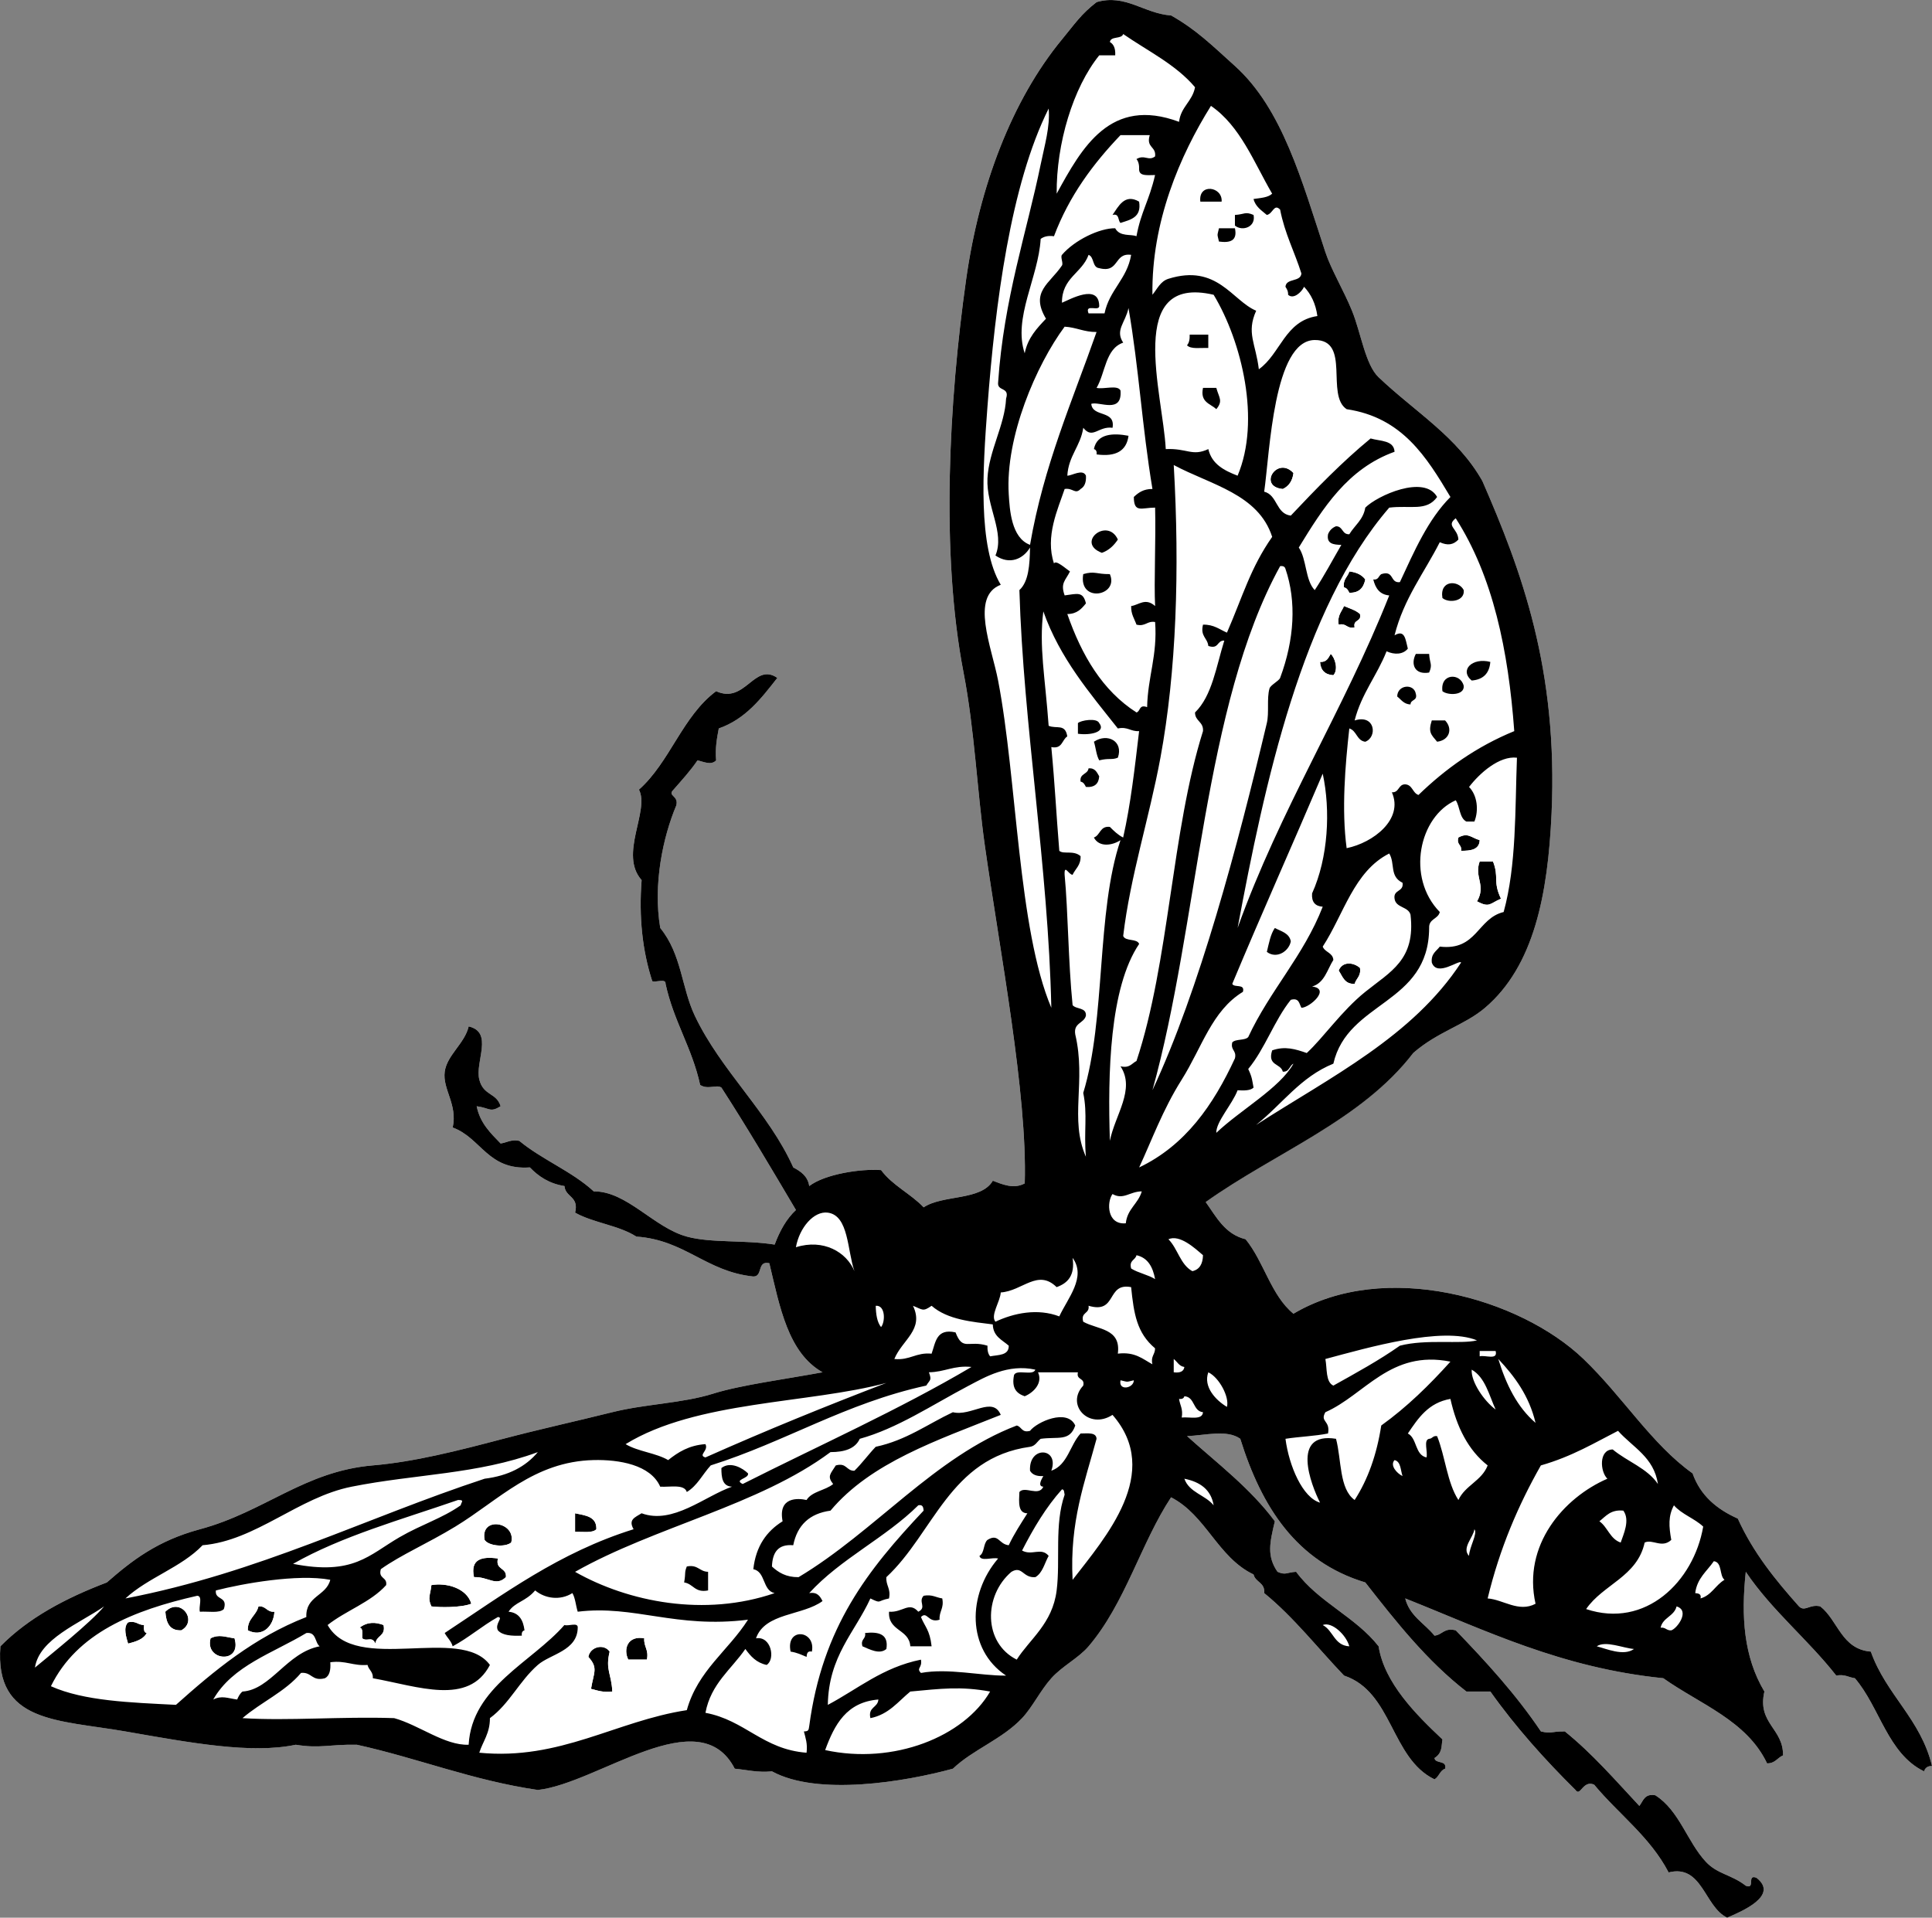 <?xml version="1.0" encoding="UTF-8" standalone="no"?>
<!DOCTYPE svg PUBLIC "-//W3C//DTD SVG 1.1//EN" "http://www.w3.org/Graphics/SVG/1.1/DTD/svg11.dtd">
<svg enable-background="new 0 0 457.512 454.137" height="454.14" viewBox="0 0 457.512 454.137" width="457.51" xml:space="preserve" xmlns="http://www.w3.org/2000/svg">
<rect x="0" y="0" width="457.512" height="454.137" fill="#808080" stroke="none"/>
<g fill-rule="evenodd">
	<path d="m334.65,249.37c5.814-5.084 12.158-6.574 17.012-10.711 11.619-9.908 14.881-26.867 15.752-45.994 1.553-34.208-7.107-57.476-16.383-78.757-5.939-10.518-15.912-16.34-24.572-24.572-3.164-3.009-4.178-10.542-6.301-15.751-1.949-4.788-4.955-9.78-6.299-13.861-5.613-17.051-10.178-33.958-21.422-44.104-5.629-5.077-9.135-8.571-15.123-11.971-6.383-.426-10.801-5.167-17.641-3.15-3.691,2.856-5.16,5.145-8.19,8.821-11.86,14.386-19.571,34.793-22.683,56.705-4.096,28.852-6.075,65.099-.63,93.249 2.621,13.548 3.206,27.991 5.04,40.954 3.53,24.937 10.098,58.835 9.451,80.017-2.651,1.439-5.372.186-7.561-.631-2.782,4.779-11.854,3.268-16.382,6.301-3.066-3.234-7.409-5.191-10.081-8.82-4.78-.363-13.326.949-17.011,3.781-.363-2.367-1.994-3.467-3.78-4.412-5.817-13.02-17.135-22.898-23.312-35.912-3.182-6.703-3.097-14.545-8.19-20.792-1.742-10.328.634-21.491 3.78-28.983 .698-2.438-2.228-2.241-.63-3.78 1.954-2.247 3.973-4.428 5.67-6.931 1.434.306 3.219,1.25 4.411,0-.249-2.979.202-5.258.63-7.561 6.373-2.238 10.08-7.143 13.861-11.971-5.454-3.786-7.586,6.31-14.491,3.15-7.957,5.904-10.934,16.789-18.271,23.312 2.595,5.004-4.806,15.339.63,21.422-.675,8.733.177,16.731 2.52,23.942 .916.346 3.257-.736 3.15.631 1.898,8.812 6.277,15.145 8.191,23.941 1.859,1.195 3.901-.187 5.041.631 6.1,9.439 11.86,19.223 17.642,28.982-2.283,2.127-3.841,4.98-5.041,8.191-7.238-1.145-15.061-.326-20.792-1.891-7.844-2.143-14.221-10.779-22.052-10.711-5.136-4.734-12.239-7.504-17.642-11.972-2.046-.364-2.931.429-4.411.63-2.37-2.46-4.858-4.803-5.67-8.82 3.176.424 3.137,1.572 5.67,0-.972-3.27-4.056-2.422-5.041-6.301-1.072-4.227 3.444-11.221-2.52-12.602-.921,4.014-5.137,6.797-5.67,10.711-.57,4.18 3.084,7.723 1.89,13.231 6.759,2.481 8.314,10.167 18.271,9.45 2.059,2.143 4.564,3.836 8.191,4.412 .224,2.715 3.49,2.391 2.52,6.299 4.295,2.426 10.425,3.018 14.491,5.672 11.588.803 16.499,8.283 27.723,9.451 2.322.012.795-3.826 3.78-3.15 2.477,10.334 4.417,21.205 12.601,25.832-8.502,1.592-19.334,3-25.832,5.039-7.417,2.33-16.013,2.436-23.942,4.412-8.716,2.172-17.33,4.055-25.832,6.299-10.575,2.793-21.041,5.465-30.873,6.301-16.26,1.383-25.589,10.986-40.954,15.123-10.131,2.727-16.124,7.432-22.052,12.6-9.741,3.701-18.532,8.352-25.202,15.121-1.401,18.189 13.622,17.369 29.612,20.162 15.524,2.713 29.797,5.371 40.324,3.15 5.931.945 7.736-.121 14.491,0 14.62,3.232 27.28,8.424 42.844,10.711 14.328-1.582 38.215-21.398 46.624-5.041 2.881.27 5.343.961 8.821.631 10.83,5.93 31.558,2.463 42.844-.631 4.723-4.521 11.658-6.947 16.382-11.971 2.484-2.643 4.289-6.502 6.931-9.451 2.603-2.904 6.414-4.736 8.821-7.561 8.675-10.174 12.408-24.484 19.531-35.283 8.32,4.283 11.008,14.195 19.533,18.273 .428,1.881 2.752,1.865 2.52,4.41 7.053,5.758 12.635,12.986 18.902,19.531 11.508,3.822 11.076,19.584 21.422,24.572 1.078-.602 1.268-2.092 2.52-2.521 .467-2.145-2.322-1.037-2.52-2.52 1.912-1.225 1.602-2.799 1.889-4.41-6.225-5.854-13.775-13.379-15.121-22.053-5.438-6.953-14.289-10.492-19.531-17.641-2.305.137-2.416.865-4.41,0-2.574-3.75-1.836-6.865-.631-11.971-5.824-7.826-13.604-13.699-20.791-20.162 4.277-.166 9.453-1.621 12.602.629 5.045,16.166 13.309,29.115 29.611,34.023 7.281,9.312 14.598,18.586 23.943,25.832h5.67c6.021,8.471 12.877,16.107 20.162,23.312 1.154,1.719 1.721-2.43 4.41-1.26 5.809,7.002 13.258,12.365 17.641,20.791 7.992-2.01 8.453,8.127 13.861,10.711 3.365-1.445 12.398-5.221 6.932-9.449-2.396-.928-.125,2.816-2.52,1.889-3.418-2.674-6.709-2.721-9.451-5.67-4.451-4.783-6.277-12.141-11.971-15.752-2.574-.473-2.859,1.344-3.781,2.521-5.68-6.082-11.131-12.393-17.641-17.643-3.125-.068-3.098.619-5.672,0-5.91-8.791-12.951-16.451-20.162-23.941-2.789-.689-3.133,1.066-5.039,1.26-2.336-2.916-5.877-4.627-6.932-8.82 19.088,7.584 36.902,16.441 61.115,18.9 8.73,6.182 19.779,10.045 24.572,20.162 1.918.029 2.449-1.33 3.781-1.889 .104-6.416-6.16-7.545-4.41-15.123-4.906-8.209-5.537-17.797-4.41-28.352 6.17,9.16 14.684,15.977 21.422,24.572 2.043-.365 2.93.43 4.41.629 5.922,6.889 7.754,17.869 16.381,22.053 .258-.791.812-1.287 1.891-1.26-2.682-11.18-10.867-16.855-14.492-27.092-6.979-.582-7.736-7.387-11.971-10.711-2.467-.625-3.658,1.391-5.041,0-5.541-6.223-10.828-12.695-14.49-20.793-4.941-2.199-8.852-5.43-10.711-10.711-9.719-6.924-16.486-18.127-25.832-27.092-15.059-14.445-47.102-23.545-68.678-10.711-5.324-4.338-6.988-12.334-11.34-17.643-4.895-1.195-6.912-5.268-9.451-8.82 16.43-11.72 36.93-19.36 49.14-35.29z" fill="#fff"></path>
	<path d="m282.99,20.659c-.621,3.371-3.367,4.614-3.781,8.19-16.254-6.054-23.001,6.072-28.982,17.012-.104-11.866 3.884-25.098 10.08-32.763h3.781c.094-1.564-.326-2.614-1.26-3.15 .205-1.475 2.748-.612 3.15-1.89 5.83,4.035 12.5,7.235 17.01,12.601z" fill="#fff"></path>
	<path d="m286.77,25.069c6.975,4.787 10.16,13.361 14.492,20.792-.955.937-2.766,1.015-4.41,1.26 .463,1.847 1.91,2.709 3.15,3.78 1.463-.276 1.686-2.782 3.15-1.26 1.082,5.638 3.43,10.01 5.039,15.122-.201,2.108-3.598,1.023-3.779,3.15 .332.507.656,1.023.629,1.89 1.238,1.163 3.148-.553 3.781-1.89 1.625,1.733 2.752,3.967 3.15,6.931-7.697,1.125-8.707,8.936-13.861,12.601-.732-6.125-3.004-8.598-.631-13.861-5.691-2.376-9.236-11.184-20.791-7.561-1.916.604-2.631,2.41-3.781,3.78-.25-17.261 6.5-32.977 13.86-44.734zm-2.52,22.682h5.041c.3-3.583-5.58-4.474-5.04,0zm8.19,3.151v2.52c1.76,1.446 5.012.347 4.41-2.52-2-.866-2.11-.137-4.41,0zm-3.78,6.3c2.682.372 4.412-.208 3.781-3.15h-3.781c-.44,1.939-.44,1.211 0,3.15z" fill="#fff"></path>
	<path d="m248.33,25.7c.375,4.26-.958,8.682-1.89,13.231-3.266,15.937-8.746,31.829-10.082,51.665-.242,2.132 2.79.992 1.891,3.78-.298,6.295-4.091,12.385-4.41,18.902-.328,6.667 4.175,12.825 1.89,18.271 3.379,2.302 6.573.815 8.191-1.89-.079,4.123-.321,8.081-2.521,10.081 .938,32.004 6.829,65.395 7.561,98.918-7.914-18.67-8.096-54.089-12.602-77.497-1.536-7.982-6.638-19.895.63-22.682-5.421-8.962-4.288-27.104-3.149-42.214 1.84-24.335 5.45-52.495 14.49-70.566z" fill="#fff"></path>
	<path d="m272.28,32c-.93,3.028 1.57,2.63 1.26,5.041-1.576,1.197-2.475-.523-4.41.63 .488.561.678,1.423.629,2.521 .07,1.609 2.111,1.25 3.781,1.26-1.441,6.23-3.318,8.593-4.41,14.491-1.312-.562-3.902.198-5.041-1.89-3.668-.053-9.626,2.806-12.601,6.3-.423.496.366,1.973 0,2.52-2.891,4.318-7.602,6.199-3.78,12.602-2.143,2.268-4.312,4.51-5.041,8.19-2.816-8.378 3.249-17.947 3.781-27.092 .731-.529 1.688-.831 3.149-.63 3.618-9.612 9.292-17.169 15.751-23.942l6.93-.001zm-8.83,18.902c1.693-.434 1.219,1.303 1.891,1.89 2.377-.773 5.02-1.281 4.41-5.041-3.46-2.02-4.93,1.217-6.3,3.151z" fill="#fff"></path>
	<path d="m289.29,47.751h-5.041c-.54-4.474 5.34-3.583 5.04,0z"></path>
	<path d="m269.75,47.751c.609,3.76-2.033,4.268-4.41,5.041-.672-.587-.197-2.324-1.891-1.89 1.37-1.934 2.84-5.171 6.3-3.151z"></path>
	<path d="m296.85,50.902c.602,2.867-2.65,3.966-4.41,2.52v-2.52c2.3-.137 2.41-.866 4.41,0z"></path>
	<path d="m288.66,54.052h3.781c.631,2.942-1.1,3.521-3.781,3.15-.44-1.939-.44-1.211 0-3.15z"></path>
	<path d="m257.78,60.353c1.39.5.818,2.961 2.519,3.15 4.83,1.258 3.42-3.721 7.562-3.15-.961,5.761-5.156,8.286-6.301,13.861h-3.781c-1.01-2.479 2.72-.22 2.519-1.89-.182-5.234-6.959-1.396-8.82-.63-.05-5.937 4.76-7.003 6.3-11.341z" fill="#fff"></path>
	<path d="m287.4,69.803c6.703,11.127 11.188,29.822 5.67,42.844-3.178-1.232-6.102-2.719-6.93-6.3-3.848,1.791-4.979-.23-10.082,0-.67-13.151-9.7-41.459 11.34-36.547zm-6.3,11.971c.916.974 3.225.555 5.041.63v-3.15h-4.412c.04,1.098-.15,1.96-.63,2.52zm6.93,15.122c1.639-1.98.658-2.659 0-5.041h-3.15c-.73,3.456 1.75,3.707 3.15,5.041z" fill="#fff"></path>
	<path d="m267.24,72.954c2.486,14.353 3.188,27.963 5.67,42.844-2.117-.017-3.334.868-4.41,1.89 .027,3.874 1.791,2.537 5.041,2.521 .199,7.684-.289,17.59 0,23.312-2.32-2.063-3.859-.237-5.67,0-.064,1.953.77,3.01 1.26,4.41 2.186.505 2.422-.938 4.41-.63 .586,7.938-1.744,12.957-1.891,20.162-1.982-.722-1.531.99-2.52,1.26-8.062-5.169-12.962-13.5-16.382-23.312 2.304-.006 3.375-1.245 4.411-2.52-.696-2.883-2.006-2.289-5.041-1.891-1.059-2.933.195-3.506 1.26-5.67-.918-.601-3.373-2.86-3.78-1.89-2.159-6.367.934-12.921 2.521-17.642 1.982-.315 2.463,1.374 3.78,0 .934-.536 1.354-1.585 1.261-3.15-.745-1.697-3.285.003-4.411,0 .287-4.753 3.126-6.954 3.78-11.341 2.209,2.833 3.586-.458 6.93,0 .732-4.303-4.736-2.403-5.04-5.67 1.918-.659 7.356,2.471 6.93-3.15-.67-1.43-3.961-.24-5.67-.63 2.098-3.572 2.073-9.269 6.301-10.711-1.97-3.002.51-4.676 1.26-8.195zm-8.2,33.396c.49.139.731.527.63,1.26 4.616.626 7.104-.877 7.561-4.411-3.54-.68-7.47-.57-8.19,3.15zm1.89,24.57c1.701-.607 2.854-1.767 3.781-3.15-2.46-5.41-10.08.77-3.78,3.15zm-4.41,5.04c-1.181,6.968 8.579,5.199 6.301,0-3.18.04-3.6-.8-6.3,0z" fill="#fff"></path>
	<path d="m259.67,78.624c-5.726,16.327-12.516,31.589-15.751,50.405-4.458-1.637-4.818-8.389-5.041-11.971-.844-13.587 6.533-30.662 13.231-39.693 2.79.151 4.59,1.288 7.56,1.257z" fill="#fff"></path>
	<path d="m281.72,79.254h4.412v3.15c-1.816-.075-4.125.344-5.041-.63 .49-.56.68-1.422.63-2.52z"></path>
	<path d="m284.88,91.855h3.15c.658,2.381 1.639,3.06 0,5.041-1.4-1.334-3.88-1.585-3.15-5.041z"></path>
	<path d="m267.24,103.2c-.457,3.534-2.945,5.037-7.561,4.411 .102-.733-.14-1.121-.63-1.26 .71-3.72 4.64-3.83 8.19-3.15z"></path>
	<path d="m277.95,110.13c8.75,4.69 20.039,6.842 23.312,17.012-5.154,7.35-6.986,14.133-10.711,22.682-1.766-.755-3.09-1.952-5.672-1.89-.688,2.79 1.066,3.133 1.262,5.041 2.551.871 1.99-1.368 3.779-1.26-1.9,6.081-2.877,13.085-6.93,17.012-.002,2.103 2.049,2.151 1.889,4.411-7.484,23.807-7.961,54.625-15.75,78.127-1.121.559-1.602,1.759-3.781,1.26 3.582,5.469-1.314,11.514-2.52,17.642-.512-15.845-.1-36.222 6.93-46.624-.531-1.357-3.248-.532-3.779-1.891 1.689-14.212 6.18-27.938 8.82-42.213 3.77-20.43 4.58-44.45 3.15-69.31z" fill="#fff"></path>
	<path d="m306.3,112.02c-.23,1.869-1.092,3.108-2.52,3.78-6.03-.56-1.34-7.94 2.52-3.78z"></path>
	<path d="m344.73,122.73c8.822,13.773 12.457,31.227 13.861,50.405-8.936,3.666-16.281,8.92-22.682,15.121-1.426-.464-1.379-2.401-3.15-2.52-1.684-.002-1.369,1.991-3.15,1.89 2.822,6.391-4.41,11.94-10.711,13.231-1.23-9.08-.348-19.589.631-28.353 1.777.531 1.736,2.885 3.779,3.15 2.938-1.115 2.35-6.589-2.52-5.041 1.619-6.361 5.309-10.65 7.561-16.381 1.859.854 3.9.789 5.041-.63-.562-2.084-.648-4.64-3.15-3.15 2.195-8.726 7.035-14.807 10.711-22.052 1.875.835 3.195.646 4.41-.63-.11-2.67-3.02-3.2-.63-5.05zm-3.15,18.9c1.631,1.316 5.371.705 5.041-1.89-1.22-2.4-5.76-2.45-5.04,1.89zm-3.15,17.64c.865-1.993.137-2.106 0-4.411h-3.148c-1.26,2.38-.32,5.01 3.15,4.41zm10.08,1.89c2.721-.22 4.189-1.69 4.41-4.411-4.29-1.11-7.37,1.97-4.41,4.41zm-6.93,2.52c1.215,1.029 5.256,1.066 5.041-1.26-.74-3.13-5.61-3-5.04,1.26zm-10.71,1.26c.945.735 1.541,1.819 3.15,1.89 .01-1.252 1.719-.801 1.262-2.52-.43-2.53-4.38-2.16-4.41.63zm9.45,10.71c2.912-.346 3.779-3.074 1.891-5.041h-3.15c-.9,2.8-.17,3.34 1.26,5.04z" fill="#fff"></path>
	<path d="m264.72,127.77c-.928,1.384-2.08,2.543-3.781,3.15-6.31-2.38 1.31-8.56 3.78-3.15z"></path>
	<path d="m303.15,134.07c.73-.103 1.119.139 1.26.63 2.635,7.705 2.129,16.734-1.26,25.833-.271.723-2.283,1.681-2.521,2.52-.682,2.408-.035,5.685-.629,8.191-6.945,29.23-15.963,63.147-27.094,86.947 10.92-39.2 12.05-91.13 30.24-124.12z" fill="#fff"></path>
	<path d="m262.82,135.96c2.277,5.199-7.482,6.968-6.301,0 2.7-.8 3.12.04 6.3,0z"></path>
	<path d="m319.53,135.33c1.709.181 2.969.811 3.779,1.89-.393,1.918-1.398,3.221-3.779,3.15-.279-.561-.553-1.127-1.26-1.26-.3-1.98.9-2.46 1.26-3.78z"></path>
	<path d="m346.62,139.74c.33,2.595-3.41,3.207-5.041,1.89-.72-4.34 3.82-4.29 5.04-1.89z"></path>
	<path d="m318.27,143.52c1.324.565 2.801.979 3.779,1.89 .469,1.939-1.729,1.211-1.26,3.15-1.928.457-1.854-1.087-3.781-.63-.37-2.26.73-3.05 1.26-4.41z"></path>
	<path d="m247.07,144.78c3.958,11.163 10.965,19.276 17.642,27.722 2.373-.484 3.01.769 5.039.63-1.02,8.641-1.99,17.333-3.779,25.202-1.256-.635-2.207-1.574-3.15-2.521-2.369-.27-2.23,1.971-3.781,2.521 1.269,2.392 4.375,1.882 6.3.63-5.765,17.127-3.447,42.338-8.821,59.855 1.059,5.129.107,8.992.631,15.121-3.95-8.943.113-17.815-2.521-28.982-.466-2.776 2.038-2.581 2.521-4.41 .155-2.047-2.306-1.477-3.15-2.521-1.046-10.33-1.051-22.022-1.891-30.873-.107-2.657.968.011 1.891,0 .657-1.441 1.967-2.232 1.89-4.411-1.67-1.47-4.043-.359-5.04-1.26-.757-9.219-1.009-15.265-1.891-24.572 2.635.534 2.494-1.706 3.78-2.521-.464-3.115-2.582-1.711-4.41-2.52-.84-11.64-2.31-18.75-1.26-27.1zm8.19,26.46v2.52c2.849.418 6.733-.367 5.04-2.52-.54-1.3-4.38-.66-5.04,0zm3.78,4.41c.456,1.434.562,3.218 1.259,4.41 2.379-.589 2.957-.035 4.412-.63 1.37-3.85-2.42-5.93-5.67-3.78zm-3.15,9.45c.707.133.98.7 1.261,1.26 2.054.164 3.032-.748 3.149-2.52-.547-.922-.943-1.997-2.519-1.89-.19,1.49-2.18,1.17-1.89,3.15z" fill="#fff"></path>
	<path d="m315.12,154.86c1.057.912 1.846,3.75.629,5.041-1.98-.121-3.029-1.17-3.15-3.15 1.58.11 1.97-.97 2.52-1.89z"></path>
	<path d="m335.28,154.86h3.148c.137,2.305.865,2.417 0,4.411-3.47.6-4.41-2.03-3.15-4.41z"></path>
	<path d="m352.92,156.75c-.221,2.721-1.689,4.191-4.41,4.411-2.96-2.44.12-5.52 4.41-4.41z"></path>
	<path d="m346.62,162.42c.215,2.326-3.826,2.289-5.041,1.26-.57-4.26 4.3-4.39 5.04-1.26z"></path>
	<path d="m335.28,164.31c.457,1.719-1.252,1.268-1.262,2.52-1.609-.071-2.205-1.155-3.15-1.89 .03-2.79 3.98-3.16 4.41-.63z"></path>
	<path d="m260.3,171.24c1.693,2.153-2.191,2.938-5.04,2.52v-2.52c.66-.66 4.5-1.3 5.04,0z"></path>
	<path d="m339.06,170.61h3.15c1.889,1.966 1.021,4.695-1.891,5.041-1.43-1.7-2.16-2.24-1.26-5.04z"></path>
	<path d="m264.72,179.43c-1.455.595-2.033.041-4.412.63-.698-1.192-.803-2.976-1.259-4.41 3.24-2.15 7.03-.07 5.67,3.78z"></path>
	<path d="m257.78,181.95c1.576-.107 1.972.968 2.519,1.89-.117,1.772-1.095,2.684-3.149,2.52-.28-.561-.554-1.127-1.261-1.26-.29-1.98 1.7-1.66 1.89-3.15z"></path>
	<path d="m313.23,183.21c1.881,8.704 1.314,19.885-2.52,28.353-.164,2.054.748,3.033 2.52,3.151-4.531,11.642-12.512,19.831-17.643,30.872-.805.874-2.975.386-3.779,1.261-.457,1.927 1.086,1.854.631,3.779-5.115,11.059-11.734,20.609-22.684,25.832 2.963-6.338 5.537-13.584 10.082-20.791 4.811-7.631 7.129-16.309 14.49-20.792 .562-2.034-2.055-.886-2.52-1.89 6.99-16.73 14.34-33.11 21.42-49.77zm-13.23,42.22c2.422,1.805 5.301-.287 5.67-2.521-.365-1.944-2.279-2.343-3.781-3.15-1.03,1.49-1.4,3.64-1.89,5.67z" fill="#fff"></path>
	<path d="m350.4,198.96c-.072,2.238-2.086,2.536-4.41,2.521 .256-1.518-1.152-1.37-.631-3.15 2.28-1.26 3.05.07 5.04.63z"></path>
	<path d="m350.4,204h3.15c1.5,3.779-.102,4.653 1.889,8.821-2.682,1.15-2.668,2.215-5.67.63 2.22-3.83-.74-5.69.63-9.45z"></path>
	<path d="m301.89,219.76c1.502.808 3.416,1.206 3.781,3.15-.369,2.233-3.248,4.325-5.67,2.521 .49-2.03.86-4.18 1.89-5.67z"></path>
	<path d="m322.05,229.21c.303,1.982-.896,2.463-1.26,3.781-2.426.113-2.852-1.77-3.781-3.15 .89-2.22 3.46-1.99 5.04-.63z"></path>
	<path d="m270.38,282.13c-.838,2.941-3.432,4.131-3.781,7.561-4.439.412-4.568-4.969-3.15-6.932 2.59,1.47 4.08-.61 6.93-.63z" fill="#fff"></path>
	<path d="m202.34,301.03c-1.877-4.543-7.362-7.719-13.861-5.67 .831-4.646 4.258-8.635 7.561-8.191 4.98.67 4.59,8.99 6.3,13.86z" fill="#fff"></path>
	<path d="m276.69,293.47c2.684-1.195 6.271,2.113 8.189,3.781-.051,2.049-.805,3.395-2.52,3.779-2.86-1.55-3.46-5.36-5.67-7.56z" fill="#fff"></path>
	<path d="m269.12,297.25c2.74.619 3.877,2.844 4.41,5.67-1.668-1.062-4.004-1.457-5.67-2.52-.54-2 1-1.94 1.26-3.15z" fill="#fff"></path>
	<path d="m254,297.88c3.328,4.557-1.174,9.555-3.15,13.861-5.106-1.963-10.757-.807-15.122,1.262-1.252-1.5 1.124-4.73 1.26-6.932 5.142-.342 8.753-5.66 13.232-1.26 2.63-.94 4.39-2.75 3.78-6.93z" fill="#fff"></path>
	<path d="m267.87,304.81c.645,6.324 1.348,10.859 5.67,14.49 .014,1.484-1.086,1.855-.631,3.781-2.314-1.256-4.127-3.014-8.189-2.52 .814-6.068-4.843-5.66-8.192-7.561-.674-2.355 1.564-1.797 1.261-3.781 6.85,2.03 4.11-5.55 10.08-4.41z" fill="#fff"></path>
	<path d="m207.38,309.22c2.326-.215 2.289,3.826 1.26,5.041-.94-1.16-1.21-2.99-1.26-5.04z" fill="#fff"></path>
	<path d="m216.2,309.22c2.362.939 2.312,1.447 4.41,0 3.812,3.346 9.706,3.797 14.491,4.41 .077,2.863 2.22,3.662 3.78,5.041 .049,2.357-2.471,2.148-4.41,2.52-.489-.561-.678-1.422-.63-2.52-4.553-1.4-5.822,1.363-7.562-3.15-4.597-1.027-4.725,2.416-5.67,5.041-3.72-.359-5.102,1.619-8.821,1.26 1.84-4.52 7.13-6.94 4.41-12.6z" fill="#fff"></path>
	<path d="m349.77,317.42c-3.83.951-12.102-.367-18.271,1.26-4.928,3.475-10.359,6.441-15.752,9.451-1.859-.871-1.451-4.01-1.889-6.301 10.12-2.71 27.68-7.79 35.91-4.41z" fill="#fff"></path>
	<path d="m350.4,319.94h3.779c.598,2.277-2.482.879-3.779,1.26v-1.26z" fill="#fff"></path>
	<path d="m277.95,321.83c.842.629 1.236,1.703 2.52,1.891-.152,1.107-1.084,1.436-2.52,1.26v-3.15z" fill="#fff"></path>
	<path d="m354.81,321.83c3.863,4.117 7.285,8.676 8.82,15.121-4.3-3.68-6.96-9.01-8.82-15.12z" fill="#fff"></path>
	<path d="m245.18,324.35c-.541,1.559-4.386-.186-5.041,1.26-.653,3.174.644,4.396 2.521,5.041 2.219-.928 4.306-3.195 3.15-5.67h9.451c-.469,1.939 1.729,1.211 1.26,3.15-4.237,4.531 1.339,10.553 6.93,6.93 11.926,13.676-1.699,29.027-9.45,39.064-.729-13.75 2.898-23.143 5.67-33.395-.07-1.609-2.109-1.25-3.78-1.26-2.523,2.729-3.047,7.455-6.931,8.822 2-5.508-5.387-6.035-5.04,0 .535.934 1.585,1.354 3.15,1.26-.184.387-1.567,2.426 0,2.52-1.093,2.426-4.393-.277-5.671,1.26-.102,2.412-.376,4.996 1.891,5.041-1.542,2.449-3.135,4.848-4.411,7.561-2.394-.252-2.391-2.898-5.04-1.26-1.013.877-.672,3.109-1.891,3.779 .271,1.41 3.105.256 4.41.631-7.292,8.486-7.456,21.51 1.891,27.723-6.015.064-13.646-1.824-20.162-.631-1.183-1.201.374-1.141 0-3.15-9.085,1.836-14.915,6.928-22.052,10.711 .189-11.57 6.389-17.133 10.081-25.201 2.732,1.309 1.451.584 4.41,0 .484-2.375-.769-3.012-.63-5.041 11.214-10.418 15.014-28.25 34.023-30.873 1.283-.188 1.679-1.262 2.521-1.891 4.141-.57 6.861.705 8.19-3.148-1.885-4.145-9.152-.816-10.711,1.26-2.011.541-1.949-.992-3.15-1.26-19.403,7.396-33.6,25.111-51.665,35.912-2.968.027-4.765-1.115-6.301-2.52 .123-3.238 1.359-5.363 5.041-5.041 .943-4.729 3.832-7.51 8.821-8.191 9.573-11.428 25.329-16.676 40.323-22.682-1.918-4.551-6.999.445-11.341-.629-5.999,2.82-11.006,6.635-18.271,8.189-1.744,1.826-3.234,3.906-5.04,5.672-1.956.064-1.799-1.984-4.411-1.262-1.249,2.016-2.116,2.533-.63,4.41-1.837,1.525-5.012,1.709-6.301,3.781-1.988-.449-6.793-.801-5.67,5.041-3.752,2.338-6.328,5.854-6.931,11.34 2.962.609 2.114,5.027 5.041,5.672-16.545,5.689-34.615,2.123-47.254-5.041 18.906-10.707 43.514-15.711 60.485-28.354 3.36,0 5.885-.836 6.931-3.15 8.878-2.457 16.985-7.934 25.832-12.6 3.9-2.05 9.3-5.19 15.76-3.77zm-83.16,50.4c2.194.326 2.514,2.527 5.67,1.891v-4.41c-2.065-.035-2.409-1.791-5.041-1.26-.63,1.54-.21,1.34-.63,3.78zm55.44,6.93c-2.195-2.486-3.69.246-6.931,0-.268,4.676 4.761,4.061 5.04,8.189h5.041c-.431-3.898-1.587-4.6-2.521-6.93 1.514-1.523 1.668,1.529 4.41.631-.139-2.029 1.114-2.668.631-5.041-1.479-.201-2.365-.996-4.411-.631-1.35,1.43.82,2.77-1.26,3.78zm-13.23,8.19c1.503.607 4.036,2.08 5.671.631 .561-3.502-1.753-4.127-5.041-3.781 .26,1.52-1.15,1.37-.63,3.15z" fill="#fff"></path>
	<path d="m348.51,324.35c3.205,1.836 4.088,5.994 5.67,9.451-2.73-2-5.87-6.58-5.67-9.45z" fill="#fff"></path>
	<path d="m286.14,324.98c2.572,1.219 5.041,5.861 4.41,8.189-2.61-1.55-5.67-4.74-4.41-8.19z" fill="#fff"></path>
	<path d="m265.34,326.87c1.939.441 1.211.441 3.15,0 0,1.91-3.69,2.6-3.15,0z" fill="#fff"></path>
	<path d="m280.46,330.65c2.555.176 1.947,3.514 4.41,3.781-.141,1.959-3.135,1.062-5.039,1.26 .365-2.045-.43-2.932-.631-4.41 .74.1 1.13-.14 1.26-.63z" fill="#fff"></path>
	<path d="m343.47,331.28c1.492,6.697 4.23,12.15 8.82,15.75-1.391,3.65-5.35,4.732-6.93,8.191-2.658-4.062-3.113-10.328-5.041-15.121-1.018-.178-1.084.596-1.891.629-1.408.273-.256,3.105-.629,4.412-2.76-.602-2.191-4.531-4.41-5.672 2.45-3.64 4.88-7.3 10.08-8.19z" fill="#fff"></path>
	<path d="m392.62,351.44c-2.533-3.766-7.279-5.32-10.711-8.189-3.359.049-2.979,5.301-1.26,6.93-10.389,4.51-20.125,15.732-17.012,29.613-4.01,2.129-7.668-1.006-11.342-1.26 2.848-11.855 7.275-22.127 12.602-31.504 7.436-2.117 12.932-5.473 18.271-8.189 3.45,3.9 8.49,6.21 9.45,12.6z" fill="#fff"></path>
	<path d="m127.36,343.88c-2.867,3.434-6.989,5.611-12.601,6.301-28.438,9.367-53.356,22.252-85.058,28.354 5.341-4.951 13.239-7.344 18.271-12.602 12.615-1.07 22.641-11.342 35.283-13.861 15.084-3.01 29.764-2.9 44.104-8.19z" fill="#fff"></path>
	<path d="m330.24,345.77c1.525.363 1.4,2.379 1.891,3.781-1.34-.63-3.05-2.54-1.89-3.78z" fill="#fff"></path>
	<path d="m280.46,350.18c3.666.744 6.303,2.52 6.932,6.301-1.95-2.45-5.79-3.02-6.93-6.3z" fill="#fff"></path>
	<path d="m251.48,352.7c.612.016.489.771.63,1.26-2.458,7.119-.984,15.473-1.89,22.682-.991,7.891-6.407,11.547-9.451,16.381-7.948-3.982-7.868-15.152-1.261-20.791 2.589-1.535 2.681,1.5 5.671,1.26 1.729-1 2.167-3.293 3.15-5.041-1.773-2.125-3.93.045-6.301-1.26 2.7-5.28 5.68-10.28 9.45-14.49z" fill="#fff"></path>
	<path d="m108.46,355.22c1.611-.027.769.469.63,1.26-4.332,3.064-9.266,4.531-14.491,7.561-7.24,4.197-10.912,9.111-25.203,6.301 11.507-6.56 25.654-10.47 39.064-15.12z" fill="#fff"></path>
	<path d="m191,415.07c-10.347-.785-14.554-7.707-23.942-9.451 1.292-6.898 6.107-10.273 9.451-15.121 1.23,1.709 2.607,3.273 5.041,3.781 2.136-1.35 1.076-6.904-2.521-6.301 2.104-6.088 11.041-5.342 15.751-8.822-.576-1.104-1.171-2.189-3.15-1.889 7.413-8.131 18.03-13.055 25.833-20.793 1.072-.232 1.188.492 1.26,1.26-13.218,14.033-23.967,27.541-27.092,51.035-.136,1.023-.21,1.227-1.26,1.26 .38,1.5.9,2.87.63,5.03zm-3.78-23.94c1.473.207 2.603.756 3.78,1.26 .071-.77.188-1.492 1.26-1.26 .99-5.14-6.26-5.84-5.04,0z" fill="#fff"></path>
	<path d="m396.4,356.48c1.848,2.141 4.883,3.098 6.93,5.041-2.25,13.053-13.689,24.227-27.723,19.531 4.008-5.861 12.1-7.643 13.861-15.752 1.879-.904 4.07,1.449 6.301-.629-.57-3.19-.75-5.65.63-8.19z" fill="#fff"></path>
	<path d="m384.42,357.74c1.646,2.264.023,5.611-.629,7.561-2.52-.84-3.068-3.65-5.041-5.039 1.54-1.2 2.65-2.82 5.67-2.52z" fill="#fff"></path>
	<path d="m136.18,358.37c2.421.518 5.149.73 5.041,3.781-.916.973-3.225.555-5.041.629v-4.41z"></path>
	<path d="m121.06,365.3c-1.539,1.225-5.438.773-6.301-.629-1.12-5.73 7.56-4.27 6.3.63z"></path>
	<path d="m117.91,369.08c-.663,2.764 2.131,2.068 1.89,4.41-2.363,2.312-4.1-.119-7.561,0-.89-4.25 1.78-4.95 5.67-4.41z"></path>
	<path d="m405.85,369.71c2.043.266 1.254,3.365 2.521,4.41-2.121,1.24-3.055,3.668-5.67,4.41 .23-1.072-.492-1.189-1.262-1.26 .44-3.55 2.79-5.18 4.41-7.56z" fill="#fff"></path>
	<path d="m162.64,370.97c2.632-.531 2.976,1.225 5.041,1.26v4.41c-3.157.637-3.476-1.564-5.67-1.891 .43-2.44.01-2.24.63-3.78z"></path>
	<path d="m111.61,379.79c-2.487.971-7.617.887-9.451.631-.963-2.006-.221-2.773 0-5.041 3.53-.63 8.39.71 9.45,4.41z"></path>
	<path d="m218.72,377.9c2.046-.365 2.932.43 4.411.631 .483,2.373-.77,3.012-.631,5.041-2.742.898-2.896-2.154-4.41-.631 .934,2.33 2.09,3.031 2.521,6.93h-5.041c-.279-4.129-5.308-3.514-5.04-8.189 3.24.246 4.735-2.486 6.931,0 2.08-1.01-.09-2.35 1.26-3.78z"></path>
	<path d="m42.935,386.09c-2.851.119-3.592-1.869-3.78-4.41 3.577-3.59 7.832,2.16 3.78,4.41z"></path>
	<path d="m61.206,380.42c1.845-.164 1.936,1.424 3.78,1.26-.189,3.434-2.833,6.156-6.301,4.41-.084-2.81 1.998-3.46 2.521-5.67z"></path>
	<path d="m397.03,380.42c3.275.988.117,5.256-1.26,5.67-1.131.08-1.328-.771-2.52-.631 .5-2.43 3.2-2.68 3.78-5.04z" fill="#fff"></path>
	<path d="m30.333,384.2c1.925-.455 2.295.645 3.78.631-.054.895-.104,1.783.63,1.889-.786,1.523-2.583,2.039-4.41,2.521-.401-1.44-1.249-3.8 0-5.04z"></path>
	<path d="m90.819,384.83c.602,2.701-1.768,2.432-1.89,4.41-.944-1.916-1.896-.348-3.15-1.26-.053-1 .303-2.404-.63-2.521 1.93-1.46 3.792-1.31 5.67-.63z"></path>
	<path d="m313.23,384.83c2.168-.889 5.592,2.373 6.301,5.039-3.59-.19-3.79-3.77-6.3-5.04z" fill="#fff"></path>
	<path d="m75.697,389.87c-7.768,1.477-11.555,10.285-18.271,10.711-.588.463-.955,1.146-1.26,1.891-2.257-.301-3.641-1.023-5.67,0 4.558-8.043 14.197-11.006 22.052-15.752 2.406-.3 1.971,2.23 3.149,3.15z" fill="#fff"></path>
	<path d="m192.26,391.13c-1.072-.232-1.189.49-1.26,1.26-1.177-.504-2.308-1.053-3.78-1.26-1.22-5.84 6.03-5.14 5.04,0z"></path>
	<path d="m204.86,386.72c3.288-.346 5.602.279 5.041,3.781-1.635,1.449-4.168-.023-5.671-.631-.52-1.78.89-1.63.63-3.15z"></path>
	<path d="m49.865,387.98c2.029-1.025 3.413-.303 5.67,0 1.841,6.19-7.14,5.41-5.67,0z"></path>
	<path d="m152.56,387.98c-.139,2.027 1.114,2.666.63,5.039h-4.411c-1.26-2.58-.07-5.75 3.78-5.04z"></path>
	<path d="m378.12,389.87c2.082-1.426 6.254.445 8.82.631-2.44,1.79-6.61-.08-8.82-.63z" fill="#fff"></path>
	<path d="m144.37,391.13c-1.054,4.35.431,5.188.63,9.449-2.166.277-3.531-.248-5.041-.629 .626-3.904 1.766-4.936-.63-7.561 .4-2.42 3.68-3.23 5.04-1.26z"></path>
	<path d="m234.47,400.58c-6.201,10.686-22.816,17.396-39.063,13.861 2.198-5.992 5.019-11.361 12.601-11.971-.122,1.979-2.492,1.709-1.89,4.41 4.374-.875 6.56-3.941 9.45-6.301 7.26-.68 11.94-1.28 18.9,0z" fill="#fff"></path>
	<path d="m328.98,120.21c5.012-.616 8.82.98 11.34-2.521-2.994-5.391-14.193-.325-17.012,2.521-.477,2.883-2.521,4.199-3.779,6.3-1.781.101-1.469-1.893-3.15-1.89-.908.353-1.537.983-1.891,1.89-.402,2.292 1.305,2.476 3.15,2.521-2.088,3.583-4.039,7.302-6.301,10.711-2.283-2.337-1.889-7.352-3.779-10.081 5.738-9.381 11.562-18.679 22.682-22.682-.164-2.776-3.406-2.475-5.67-3.15-6.801,5.593-12.889,11.894-18.902,18.271-3.557-.435-3.113-4.868-6.301-5.67 1.346-9.396 2.219-35.857 11.971-35.914 8.623-.05 2.506,13.067 7.561,16.382 13.17,1.952 18.918,11.324 24.572,20.792-5.346,5.366-8.568,12.855-11.971,20.162-2.402.302-1.285-2.917-4.41-1.89-.643.409-.652,1.449-1.891,1.26 .504,2.016 1.467,3.574 3.781,3.78-10.859,27.365-25.838,50.609-35.914,78.757 6.36-34.06 15.26-75.67 35.91-99.55zm-25.2-4.41c1.428-.672 2.289-1.911 2.52-3.78-3.86-4.16-8.55,3.22-2.52,3.78zm14.49,23.31c.707.133.98.7 1.26,1.26 2.381.071 3.387-1.232 3.779-3.15-.811-1.08-2.07-1.709-3.779-1.89-.36,1.32-1.56,1.8-1.26,3.78zm-1.26,8.82c1.928-.457 1.854,1.087 3.781.63-.469-1.939 1.729-1.211 1.26-3.15-.979-.911-2.455-1.325-3.779-1.89-.53,1.36-1.63,2.15-1.26,4.41zm-4.41,8.82c.121,1.98 1.17,3.03 3.15,3.15 1.217-1.291.428-4.129-.629-5.041-.55.92-.94,2-2.52,1.89z" fill="#fff"></path>
	<path d="m315.75,251.89c3.387-14.885 22.588-13.956 22.682-32.133-.111-2.212 2.129-2.072 2.521-3.78-8.016-8.192-4.9-22.632 3.779-26.462 1.012,1.509.852,4.188 2.521,5.041h1.891c1.086-2.66.686-6.225-1.262-8.191 2.49-3.259 7.17-7.428 11.342-6.931-.467,12.328-.096,25.456-3.15,36.543-6.264,1.508-6.312,9.229-15.121,8.19-.799,1.093-2.131,1.651-1.891,3.78 1.23,3.52 6.572-.791 6.932,0-11.463,17.521-30.883,27.086-48.516,38.434 6.1-4.83 10.5-11.35 18.28-14.49zm29.61-53.55c-.521,1.781.887,1.632.631,3.15 2.324.015 4.338-.282 4.41-2.521-1.99-.57-2.76-1.9-5.04-.63zm4.41,15.12c3.002,1.585 2.988.521 5.67-.63-1.99-4.168-.389-5.042-1.889-8.821h-3.15c-1.37,3.75 1.59,5.61-.63,9.45z" fill="#fff"></path>
	<path d="m288.03,268.27c-.086-2.619 3.766-6.728 5.041-10.082 1.553.084 3.035.096 3.781-.629-.324-1.633-.275-2.343-1.262-4.41 3.994-4.827 6.156-11.487 10.082-16.383 2.02-.549 1.971.971 2.52,1.891 1.973-.036 7.021-4.525 2.521-5.04 2.941-.839 3.574-3.985 5.039-6.301-.143-1.748-1.998-1.782-2.52-3.15 4.979-7.622 7.369-17.832 15.752-22.052 1.441,2.373.01,5.401 3.15,6.931 .34,2.231-2.232,1.549-1.891,3.78 .311,2.207 3.242,1.799 3.779,3.78 1.246,10.7-4.752,13.472-10.711,18.271-5.619,4.526-9.914,10.851-13.861,14.491-2.631-.921-5.146-1.709-8.189-.63-1.193,3.713 2.02,3.02 2.52,5.04 1.578.109 1.529-1.41 2.52-1.89-3.24,5.8-12.57,10.95-18.27,16.38zm28.98-38.43c.93,1.381 1.355,3.264 3.781,3.15 .363-1.318 1.562-1.799 1.26-3.781-1.58-1.36-4.15-1.59-5.04.63z" fill="#fff"></path>
	<path d="m304.41,340.73c3.266-.512 6.934-.625 10.08-1.26 .578-3.135-1.984-2.68-.629-5.039 9.334-4.109 15.4-14.84 29.611-11.973-4.975,5.527-10.27,10.734-16.381,15.123-1.066,6.914-3.166,12.797-6.301,17.641-3.686-2.615-3.082-9.52-4.41-14.492-10.775-1.723-5.947,10.861-3.781,15.123-4.1-1.16-7.34-8.62-8.19-15.12z" fill="#fff"></path>
	<path d="m77.587,384.83c4.337-3.434 10.184-5.359 13.861-9.451 .304-1.984-1.934-1.428-1.26-3.781 4.831-3.426 11.036-6.059 17.642-10.08 10.328-6.285 18.577-15.422 32.763-15.752 5.983-.139 13.466,1.092 15.751,6.301 2.378.143 5.701-.66 6.3,1.26 2.505-1.484 3.75-4.23 5.67-6.301 17.722-5.59 31.896-14.729 51.034-18.9 .926-1.486 1.33-1.174.631-3.15 3.74-.041 5.878-1.684 10.08-1.26-17.165,10.137-36.043,18.561-54.185,27.721-2.216-1.078 1.581-1.268 1.26-2.52-1.22-1.209-4.148-2.953-6.3-1.26-.015,2.324.282,4.338 2.52,4.41-6.492,2.266-14.005,9.025-21.422,6.301-1.562.994-3.206,1.459-1.89,3.781-17.615,5.486-30.812,15.393-44.734,24.57 .566,1.113 1.521,1.84 1.89,3.15 3.825-2.055 6.944-4.816 10.711-6.93 1.406.092-.818,1.588 0,3.15 1.083,1.227 3.262,1.357 5.67,1.26-.103-.732.139-1.121.63-1.26-.303-2.428-1.285-4.176-3.78-4.41 1.552-2.355 4.022-2.354 6.301-5.041 2.307,1.92 5.905,2.473 8.821.631 .698,1.191.804,2.977 1.26,4.41 13.511-1.645 23.133,4.041 40.324,1.891-4.645,7.324-11.893,12.049-14.491,21.422-16.799,2.568-29.992,11.949-49.145,10.08 .858-2.713 2.534-4.607 2.521-8.191 4.625-3.395 6.966-8.773 11.341-12.6 2.958-2.588 9.384-3.32 9.451-8.822 .106-1.365-2.234-.285-3.15-.629-7.74,8.852-21.902,14.639-22.682,28.352-5.674.209-11.715-4.662-17.642-6.301-12.424-.422-25.137.689-35.913,0 4.401-3.789 10.132-6.25 13.861-10.711 2.575-.264 2.546,2.074 5.67,1.26 1.101-.578 1.391-1.969 1.26-3.779 3.643-.494 5.386.914 8.82.631 .271,1.199 1.357,1.582 1.26,3.148 10.792,1.961 22.662,6.549 27.723-3.148-6.89-9.48-31.809,2.3-38.413-9.45zm58.593-22.05c1.815-.074 4.125.344 5.041-.629 .109-3.051-2.619-3.264-5.041-3.781v4.41zm-21.42,1.89c.862,1.402 4.762,1.854 6.301.629 1.26-4.9-7.42-6.36-6.3-.63zm-2.52,8.82c3.461-.119 5.198,2.312 7.561,0 .241-2.342-2.553-1.646-1.89-4.41-3.89-.54-6.56.16-5.67,4.41zm-10.08,1.89c-.221,2.268-.963,3.035 0,5.041 1.833.256 6.964.34 9.451-.631-1.06-3.7-5.92-5.04-9.45-4.41zm-17.012,10.08c.934.117.578,1.521.63,2.521 1.255.912 2.206-.656 3.15,1.26 .122-1.979 2.492-1.709 1.89-4.41-1.877-.68-3.739-.83-5.67.63zm63.632,7.56h4.411c.484-2.373-.769-3.012-.63-5.039-3.85-.71-5.04,2.46-3.78,5.04zm-9.45-.63c2.396,2.625 1.256,3.656.63,7.561 1.509.381 2.875.906 5.041.629-.199-4.262-1.684-5.1-.63-9.449-1.36-1.97-4.64-1.16-5.04,1.26z" fill="#fff"></path>
	<path d="m209.9,327.5c-14.417,5.531-28.178,11.119-42.844,17.643-1.849-.537.819-1.586 0-3.15-3.924.275-6.479,1.922-8.821,3.779-2.915-1.705-7.207-2.033-10.081-3.779 16.77-10.31 43.3-9.54 61.74-14.49z" fill="#fff"></path>
	<path d="m349.14,362.15c.871.914-1.201,4.227-1.262,6.299-1.82-1.86 1.05-4.38 1.26-6.3z" fill="#fff"></path>
	<path d="m12.062,399.32c6.147-12.545 19.413-17.971 34.653-21.422 1.391.08.268,2.674.63,3.781 1.972-.129 4.625.424 5.67-.631 1.026-3.127-2.192-2.008-1.89-4.41 6.167-1.592 19.361-3.984 27.093-2.52-.951,3.879-5.869,3.791-5.671,8.82-12.386,4.836-21.771,12.67-30.873,20.791-10.787-.55-21.782-.9-29.612-4.41zm43.474-11.34c-2.257-.303-3.641-1.025-5.67,0-1.471,5.41 7.51,6.19 5.67,0zm-16.382-6.3c.188,2.541.93,4.529 3.78,4.41 4.053-2.25-.202-8-3.78-4.41zm19.532,4.41c3.467,1.746 6.112-.977 6.301-4.41-1.845.164-1.936-1.424-3.78-1.26-.524,2.21-2.606,2.86-2.521,5.67zm-28.353,3.15c1.828-.482 3.624-.998 4.41-2.521-.734-.105-.684-.994-.63-1.889-1.485.014-1.855-1.086-3.78-.631-1.249,1.24-.401,3.6 0,5.04z" fill="#fff"></path>
	<path d="m24.663,380.42c-3.368,3.986-12.371,11.146-16.381,14.49 1.011-6.8 10.527-10.44 16.381-14.49z" fill="#fff"></path>
	<path d="m285.51,284.65c2.539,3.553 4.557,7.625 9.451,8.82 4.352,5.309 6.016,13.305 11.34,17.643 21.576-12.834 53.619-3.734 68.678,10.711 9.346,8.965 16.113,20.168 25.832,27.092 1.859,5.281 5.77,8.512 10.711,10.711 3.662,8.098 8.949,14.57 14.49,20.793 1.383,1.391 2.574-.625 5.041,0 4.234,3.324 4.992,10.129 11.971,10.711 3.625,10.236 11.811,15.912 14.492,27.092-1.078-.027-1.633.469-1.891,1.26-8.627-4.184-10.459-15.164-16.381-22.053-1.48-.199-2.367-.994-4.41-.629-6.738-8.596-15.252-15.412-21.422-24.572-1.127,10.555-.496,20.143 4.41,28.352-1.75,7.578 4.514,8.707 4.41,15.123-1.332.559-1.863,1.918-3.781,1.889-4.793-10.117-15.842-13.98-24.572-20.162-24.213-2.459-42.027-11.316-61.115-18.9 1.055,4.193 4.596,5.904 6.932,8.82 1.906-.193 2.25-1.949 5.039-1.26 7.211,7.49 14.252,15.15 20.162,23.941 2.574.619 2.547-.068 5.672,0 6.51,5.25 11.961,11.561 17.641,17.643 .922-1.178 1.207-2.994 3.781-2.521 5.693,3.611 7.52,10.969 11.971,15.752 2.742,2.949 6.033,2.996 9.451,5.67 2.395.928.123-2.816 2.52-1.889 5.467,4.229-3.566,8.004-6.932,9.449-5.408-2.584-5.869-12.721-13.861-10.711-4.383-8.426-11.832-13.789-17.641-20.791-2.689-1.17-3.256,2.979-4.41,1.26-7.285-7.205-14.141-14.842-20.162-23.312h-5.67c-9.346-7.246-16.662-16.52-23.943-25.832-16.303-4.908-24.566-17.857-29.611-34.023-3.148-2.25-8.324-.795-12.602-.629 7.188,6.463 14.967,12.336 20.791,20.162-1.205,5.105-1.943,8.221.631,11.971 1.994.865 2.105.137 4.41,0 5.242,7.148 14.094,10.688 19.531,17.641 1.346,8.674 8.896,16.199 15.121,22.053-.287,1.611.023,3.186-1.889,4.41 .197,1.482 2.986.375 2.52,2.52-1.252.43-1.441,1.92-2.52,2.521-10.346-4.988-9.914-20.75-21.422-24.572-6.268-6.545-11.85-13.773-18.902-19.531 .232-2.545-2.092-2.529-2.52-4.41-8.525-4.078-11.213-13.99-19.533-18.273-7.123,10.799-10.855,25.109-19.531,35.283-2.407,2.824-6.219,4.656-8.821,7.561-2.642,2.949-4.446,6.809-6.931,9.451-4.724,5.023-11.659,7.449-16.382,11.971-11.286,3.094-32.014,6.561-42.844.631-3.478.33-5.939-.361-8.821-.631-8.409-16.357-32.296,3.459-46.624,5.041-15.563-2.287-28.224-7.479-42.844-10.711-6.755-.121-8.561.945-14.491,0-10.527,2.221-24.799-.438-40.324-3.15-15.991-2.793-31.014-1.973-29.612-20.162 6.67-6.77 15.461-11.42 25.202-15.121 5.928-5.168 11.92-9.873 22.052-12.6 15.364-4.137 24.693-13.74 40.954-15.123 9.832-.836 20.298-3.508 30.873-6.301 8.502-2.244 17.116-4.127 25.832-6.299 7.929-1.977 16.525-2.082 23.942-4.412 6.498-2.039 17.33-3.447 25.832-5.039-8.184-4.627-10.125-15.498-12.601-25.832-2.985-.676-1.458,3.162-3.78,3.15-11.224-1.168-16.135-8.648-27.723-9.451-4.066-2.654-10.196-3.246-14.491-5.672 .97-3.908-2.296-3.584-2.52-6.299-3.626-.576-6.132-2.27-8.191-4.412-9.957.717-11.513-6.969-18.271-9.45 1.194-5.509-2.46-9.052-1.89-13.231 .534-3.914 4.749-6.697 5.67-10.711 5.964,1.381 1.448,8.375 2.52,12.602 .985,3.879 4.068,3.031 5.041,6.301-2.533,1.572-2.495.424-5.67,0 .812,4.018 3.3,6.36 5.67,8.82 1.479-.201 2.365-.994 4.411-.63 5.403,4.468 12.505,7.237 17.642,11.972 7.831-.068 14.208,8.568 22.052,10.711 5.731,1.564 13.554.746 20.792,1.891 1.2-3.211 2.758-6.064 5.041-8.191-5.781-9.76-11.542-19.543-17.642-28.982-1.139-.817-3.182.564-5.041-.631-1.914-8.797-6.293-15.129-8.191-23.941 .106-1.367-2.234-.285-3.15-.631-2.343-7.211-3.195-15.209-2.52-23.942-5.436-6.083 1.965-16.417-.63-21.422 7.337-6.523 10.314-17.408 18.271-23.312 6.905,3.16 9.037-6.936 14.491-3.15-3.782,4.828-7.488,9.733-13.861,11.971-.428,2.303-.879,4.582-.63,7.561-1.192,1.25-2.977.306-4.411,0-1.698,2.502-3.717,4.684-5.67,6.931-1.597,1.539 1.328,1.343.63,3.78-3.146,7.492-5.522,18.655-3.78,28.983 5.094,6.247 5.009,14.089 8.19,20.792 6.177,13.014 17.495,22.893 23.312,35.912 1.786.945 3.417,2.045 3.78,4.412 3.685-2.832 12.231-4.145 17.011-3.781 2.672,3.629 7.015,5.586 10.081,8.82 4.527-3.033 13.6-1.521 16.382-6.301 2.188.816 4.909,2.07 7.561.631 .646-21.182-5.921-55.08-9.451-80.017-1.834-12.962-2.419-27.406-5.04-40.954-5.445-28.15-3.466-64.397.63-93.249 3.111-21.912 10.822-42.319 22.683-56.705 3.03-3.676 4.499-5.965 8.19-8.821 6.84-2.016 11.258,2.724 17.641,3.15 5.988,3.4 9.494,6.894 15.123,11.971 11.244,10.146 15.809,27.053 21.422,44.104 1.344,4.081 4.35,9.073 6.299,13.861 2.123,5.209 3.137,12.743 6.301,15.751 8.66,8.232 18.633,14.054 24.572,24.572 9.275,21.281 17.936,44.549 16.383,78.757-.871,19.127-4.133,36.085-15.752,45.994-4.854,4.137-11.197,5.627-17.012,10.711-12.21,15.94-32.71,23.58-49.14,35.29zm-19.53-276.59c-.402,1.278-2.945.415-3.15,1.89 .934.536 1.354,1.585 1.26,3.15h-3.781c-6.196,7.666-10.183,20.897-10.08,32.763 5.98-10.94 12.728-23.066 28.982-17.012 .414-3.576 3.16-4.82 3.781-8.19-4.51-5.366-11.18-8.566-17.01-12.601zm6.92,61.745c1.15-1.37 1.865-3.176 3.781-3.78 11.555-3.624 15.1,5.185 20.791,7.561-2.373,5.264-.102,7.736.631,13.861 5.154-3.666 6.164-11.477 13.861-12.601-.398-2.964-1.525-5.197-3.15-6.931-.633,1.337-2.543,3.053-3.781,1.89 .027-.867-.297-1.383-.629-1.89 .182-2.127 3.578-1.042 3.779-3.15-1.609-5.112-3.957-9.484-5.039-15.122-1.465-1.522-1.688.984-3.15,1.26-1.24-1.071-2.688-1.933-3.15-3.78 1.645-.246 3.455-.324 4.41-1.26-4.332-7.431-7.518-16.005-14.492-20.792-7.35,11.757-14.1,27.473-13.86,44.734zm-39.06,26.463c-1.139,15.109-2.271,33.252 3.149,42.214-7.268,2.787-2.166,14.7-.63,22.682 4.506,23.407 4.688,58.827 12.602,77.497-.731-33.524-6.622-66.915-7.561-98.918 2.199-2 2.441-5.958 2.521-10.081-1.618,2.705-4.812,4.192-8.191,1.89 2.285-5.447-2.218-11.604-1.89-18.271 .319-6.517 4.112-12.607 4.41-18.902 .899-2.789-2.133-1.648-1.891-3.78 1.336-19.835 6.816-35.728 10.082-51.665 .932-4.549 2.265-8.971 1.89-13.231-9.04,18.069-12.65,46.229-14.49,70.564zm31.5-64.266c-6.459,6.773-12.133,14.33-15.751,23.942-1.462-.201-2.418.102-3.149.63-.532,9.145-6.598,18.714-3.781,27.092 .729-3.681 2.898-5.922 5.041-8.19-3.821-6.402.89-8.283 3.78-12.602 .366-.547-.423-2.024 0-2.52 2.975-3.494 8.933-6.354 12.601-6.3 1.139,2.088 3.729,1.327 5.041,1.89 1.092-5.898 2.969-8.261 4.41-14.491-1.67-.009-3.711.35-3.781-1.26 .049-1.098-.141-1.96-.629-2.521 1.936-1.153 2.834.567 4.41-.63 .311-2.411-2.189-2.012-1.26-5.041l-6.93.001zm-13.86,39.693c1.86-.766 8.638-4.604 8.82.63 .201,1.67-3.529-.589-2.519,1.89h3.781c1.145-5.575 5.34-8.101 6.301-13.861-4.143-.571-2.732,4.409-7.562,3.15-1.701-.189-1.129-2.65-2.519-3.15-1.54,4.339-6.35,5.405-6.3,11.341zm24.58,34.657c5.104-.23 6.234,1.791 10.082,0 .828,3.582 3.752,5.068 6.93,6.3 5.518-13.021 1.033-31.716-5.67-42.844-21.04-4.915-12.01,23.393-11.34,36.544zm-10.08-25.205c-4.229,1.442-4.203,7.139-6.301,10.711 1.709.39 5-.8 5.67.63 .426,5.621-5.012,2.491-6.93,3.15 .304,3.267 5.772,1.367 5.04,5.67-3.344-.458-4.721,2.833-6.93,0-.654,4.387-3.493,6.588-3.78,11.341 1.126.003 3.666-1.697 4.411,0 .094,1.565-.327,2.615-1.261,3.15-1.317,1.374-1.798-.315-3.78,0-1.587,4.721-4.68,11.274-2.521,17.642 .407-.97 2.862,1.289 3.78,1.89-1.064,2.165-2.318,2.738-1.26,5.67 3.035-.398 4.345-.992 5.041,1.891-1.036,1.275-2.107,2.514-4.411,2.52 3.42,9.812 8.32,18.143 16.382,23.312 .988-.271.537-1.982 2.52-1.26 .146-7.205 2.477-12.224 1.891-20.162-1.988-.309-2.225,1.135-4.41.63-.49-1.4-1.324-2.457-1.26-4.41 1.811-.237 3.35-2.063 5.67,0-.289-5.722.199-15.628 0-23.312-3.25.016-5.014,1.354-5.041-2.521 1.076-1.022 2.293-1.907 4.41-1.89-2.482-14.881-3.184-28.491-5.67-42.844-.75,3.517-3.23,5.191-1.26,8.189zm-13.87-3.781c-6.698,9.031-14.075,26.106-13.231,39.693 .223,3.583.583,10.334 5.041,11.971 3.235-18.815 10.025-34.078 15.751-50.405-2.97.03-4.77-1.107-7.56-1.261zm40.96,142.4c10.076-28.148 25.055-51.392 35.914-78.757-2.314-.207-3.277-1.765-3.781-3.78 1.238.189 1.248-.851 1.891-1.26 3.125-1.026 2.008,2.192 4.41,1.89 3.402-7.307 6.625-14.796 11.971-20.162-5.654-9.467-11.402-18.839-24.572-20.792-5.055-3.315 1.062-16.432-7.561-16.382-9.752.057-10.625,26.518-11.971,35.914 3.188.803 2.744,5.235 6.301,5.67 6.014-6.378 12.102-12.679 18.902-18.271 2.264.675 5.506.374 5.67,3.15-11.119,4.003-16.943,13.301-22.682,22.682 1.891,2.729 1.496,7.744 3.779,10.081 2.262-3.409 4.213-7.128 6.301-10.711-1.846-.045-3.553-.228-3.15-2.521 .354-.907.982-1.537 1.891-1.89 1.682-.002 1.369,1.991 3.15,1.89 1.258-2.101 3.303-3.417 3.779-6.3 2.818-2.845 14.018-7.911 17.012-2.521-2.52,3.501-6.328,1.904-11.34,2.521-20.65,23.88-29.55,65.49-35.91,99.55zm-18.27-40.33c-2.641,14.275-7.131,28.001-8.82,42.213 .531,1.358 3.248.533 3.779,1.891-7.029,10.402-7.441,30.779-6.93,46.624 1.205-6.128 6.102-12.173 2.52-17.642 2.18.499 2.66-.701 3.781-1.26 7.789-23.502 8.266-54.32 15.75-78.127 .16-2.26-1.891-2.308-1.889-4.411 4.053-3.927 5.029-10.931 6.93-17.012-1.789-.107-1.229,2.131-3.779,1.26-.195-1.907-1.949-2.251-1.262-5.041 2.582-.062 3.906,1.135 5.672,1.89 3.725-8.549 5.557-15.332 10.711-22.682-3.273-10.169-14.562-12.322-23.312-17.012 1.43,24.87.62,48.89-3.15,69.31zm70.56-51.66c-1.215,1.276-2.535,1.465-4.41.63-3.676,7.246-8.516,13.327-10.711,22.052 2.502-1.49 2.588,1.066 3.15,3.15-1.141,1.418-3.182,1.483-5.041.63-2.252,5.731-5.941,10.02-7.561,16.381 4.869-1.549 5.457,3.925 2.52,5.041-2.043-.266-2.002-2.62-3.779-3.15-.979,8.763-1.861,19.272-.631,28.353 6.301-1.291 13.533-6.84 10.711-13.231 1.781.101 1.467-1.893 3.15-1.89 1.771.119 1.725,2.056 3.15,2.52 6.4-6.201 13.746-11.455 22.682-15.121-1.404-19.178-5.039-36.631-13.861-50.405-2.39,1.86.52,2.39.63,5.05zm-72.46,130.42c11.131-23.8 20.148-57.716 27.094-86.947 .594-2.506-.053-5.783.629-8.191 .238-.839 2.25-1.797 2.521-2.52 3.389-9.098 3.895-18.127 1.26-25.833-.141-.491-.529-.732-1.26-.63-18.18,32.99-19.31,84.92-30.24,124.12zm-24.57-86.32c1.828.809 3.946-.595 4.41,2.52-1.286.814-1.146,3.054-3.78,2.521 .882,9.307 1.134,15.353 1.891,24.572 .997.9 3.37-.21 5.04,1.26 .077,2.178-1.232,2.97-1.89,4.411-.923.011-1.998-2.657-1.891,0 .84,8.85.845,20.542 1.891,30.873 .845,1.044 3.306.474 3.15,2.521-.482,1.829-2.986,1.634-2.521,4.41 2.634,11.167-1.43,20.039 2.521,28.982-.523-6.129.428-9.992-.631-15.121 5.374-17.518 3.056-42.729 8.821-59.855-1.926,1.252-5.031,1.762-6.3-.63 1.55-.55 1.412-2.79 3.781-2.521 .943.946 1.895,1.885 3.15,2.521 1.789-7.87 2.76-16.561 3.779-25.202-2.029.138-2.666-1.114-5.039-.63-6.677-8.446-13.684-16.56-17.642-27.722-1.05,8.35.42,15.46 1.26,27.09zm49.15,94.51c17.633-11.348 37.053-20.912 48.516-38.434-.359-.791-5.701,3.52-6.932,0-.24-2.129 1.092-2.688 1.891-3.78 8.809,1.038 8.857-6.683 15.121-8.19 3.055-11.087 2.684-24.215 3.15-36.543-4.172-.498-8.852,3.672-11.342,6.931 1.947,1.966 2.348,5.531 1.262,8.191h-1.891c-1.67-.853-1.51-3.532-2.521-5.041-8.68,3.831-11.795,18.27-3.779,26.462-.393,1.708-2.633,1.568-2.521,3.78-.094,18.177-19.295,17.248-22.682,32.133-7.79,3.14-12.19,9.66-18.28,14.49zm-5.67-33.39c.465,1.004 3.082-.145 2.52,1.89-7.361,4.483-9.68,13.161-14.49,20.792-4.545,7.207-7.119,14.453-10.082,20.791 10.949-5.223 17.568-14.773 22.684-25.832 .455-1.926-1.088-1.853-.631-3.779 .805-.875 2.975-.387 3.779-1.261 5.131-11.041 13.111-19.23 17.643-30.872-1.771-.118-2.684-1.097-2.52-3.151 3.834-8.468 4.4-19.648 2.52-28.353-7.08,16.65-14.43,33.03-21.42,49.77zm14.49,18.9c-.99.479-.941,1.999-2.52,1.89-.5-2.021-3.713-1.327-2.52-5.04 3.043-1.079 5.559-.291 8.189.63 3.947-3.641 8.242-9.965 13.861-14.491 5.959-4.8 11.957-7.571 10.711-18.271-.537-1.981-3.469-1.573-3.779-3.78-.342-2.231 2.23-1.549 1.891-3.78-3.141-1.529-1.709-4.558-3.15-6.931-8.383,4.22-10.773,14.43-15.752,22.052 .521,1.368 2.377,1.402 2.52,3.15-1.465,2.315-2.098,5.462-5.039,6.301 4.5.515-.549,5.004-2.521,5.04-.549-.92-.5-2.439-2.52-1.891-3.926,4.896-6.088,11.556-10.082,16.383 .986,2.067.938,2.777 1.262,4.41-.746.725-2.229.713-3.781.629-1.275,3.354-5.127,7.463-5.041,10.082 5.7-5.43 15.03-10.58 18.27-16.38zm-42.85,30.87c-1.418,1.963-1.289,7.344 3.15,6.932 .35-3.43 2.943-4.619 3.781-7.561-2.85.02-4.34,2.1-6.93.63zm-67.41,4.41c-3.303-.443-6.73,3.545-7.561,8.191 6.499-2.049 11.984,1.127 13.861,5.67-1.71-4.87-1.32-13.19-6.3-13.86zm86.32,13.86c1.715-.385 2.469-1.73 2.52-3.779-1.918-1.668-5.506-4.977-8.189-3.781 2.21,2.2 2.81,6.01 5.67,7.56zm-14.49-.63c1.666,1.062 4.002,1.457 5.67,2.52-.533-2.826-1.67-5.051-4.41-5.67-.27,1.21-1.81,1.15-1.26,3.15zm-17.65,4.41c-4.479-4.4-8.091.918-13.232,1.26-.136,2.201-2.512,5.432-1.26,6.932 4.365-2.068 10.016-3.225 15.122-1.262 1.977-4.307 6.479-9.305 3.15-13.861 .61,4.18-1.15,5.99-3.78,6.93zm7.56,4.41c.304,1.984-1.935,1.426-1.261,3.781 3.349,1.9 9.006,1.492 8.192,7.561 4.062-.494 5.875,1.264 8.189,2.52-.455-1.926.645-2.297.631-3.781-4.322-3.631-5.025-8.166-5.67-14.49-5.96-1.14-3.22,6.44-10.08,4.41zm-49.14,5.05c1.029-1.215 1.066-5.256-1.26-5.041 .05,2.04.32,3.87 1.26,5.04zm3.15,7.56c3.72.359 5.102-1.619 8.821-1.26 .945-2.625 1.073-6.068 5.67-5.041 1.739,4.514 3.009,1.75 7.562,3.15-.048,1.098.141,1.959.63,2.52 1.939-.371 4.459-.162 4.41-2.52-1.561-1.379-3.703-2.178-3.78-5.041-4.785-.613-10.68-1.064-14.491-4.41-2.098,1.447-2.048.939-4.41,0 2.72,5.65-2.57,8.07-4.41,12.6zm102.07,0c.438,2.291.029,5.43 1.889,6.301 5.393-3.01 10.824-5.977 15.752-9.451 6.17-1.627 14.441-.309 18.271-1.26-8.23-3.38-25.79,1.7-35.91,4.41zm36.54-.63c1.297-.381 4.377,1.018 3.779-1.26h-3.779v1.26zm-72.45,3.78c1.436.176 2.367-.152 2.52-1.26-1.283-.188-1.678-1.262-2.52-1.891v3.15zm34.65,30.87c-2.166-4.262-6.994-16.846 3.781-15.123 1.328,4.973.725,11.877 4.41,14.492 3.135-4.844 5.234-10.727 6.301-17.641 6.111-4.389 11.406-9.596 16.381-15.123-14.211-2.867-20.277,7.863-29.611,11.973-1.355,2.359 1.207,1.904.629,5.039-3.146.635-6.814.748-10.08,1.26 .85,6.5 4.09,13.96 8.19,15.12zm51.03-18.9c-1.535-6.445-4.957-11.004-8.82-15.121 1.86,6.11 4.52,11.44 8.82,15.12zm-247.61,57.33c-5.061,9.697-16.931,5.109-27.723,3.148 .097-1.566-.99-1.949-1.26-3.148-3.435.283-5.177-1.125-8.82-.631 .13,1.811-.16,3.201-1.26,3.779-3.124.814-3.095-1.523-5.67-1.26-3.729,4.461-9.46,6.922-13.861,10.711 10.776.689 23.489-.422 35.913,0 5.926,1.639 11.968,6.51 17.642,6.301 .78-13.713 14.942-19.5 22.682-28.352 .916.344 3.256-.736 3.15.629-.067,5.502-6.492,6.234-9.451,8.822-4.375,3.826-6.715,9.205-11.341,12.6 .014,3.584-1.663,5.479-2.521,8.191 19.153,1.869 32.346-7.512 49.145-10.08 2.598-9.373 9.847-14.098 14.491-21.422-17.19,2.15-26.812-3.535-40.324-1.891-.456-1.434-.562-3.219-1.26-4.41-2.916,1.842-6.514,1.289-8.821-.631-2.278,2.688-4.749,2.686-6.301,5.041 2.495.234 3.477,1.982 3.78,4.41-.491.139-.732.527-.63,1.26-2.408.098-4.588-.033-5.67-1.26-.818-1.562 1.406-3.059 0-3.15-3.767,2.113-6.886,4.875-10.711,6.93-.369-1.311-1.324-2.037-1.89-3.15 13.922-9.178 27.119-19.084 44.734-24.57-1.316-2.322.328-2.787 1.89-3.781 7.417,2.725 14.93-4.035 21.422-6.301-2.238-.072-2.535-2.086-2.52-4.41 2.152-1.693 5.08.051 6.3,1.26 .321,1.252-3.476,1.441-1.26,2.52 18.141-9.16 37.02-17.584 54.185-27.721-4.202-.424-6.34,1.219-10.08,1.26 .699,1.977.295,1.664-.631,3.15-19.139,4.172-33.312,13.311-51.034,18.9-1.921,2.07-3.166,4.816-5.67,6.301-.599-1.92-3.922-1.117-6.3-1.26-2.286-5.209-9.769-6.439-15.751-6.301-14.187.33-22.435,9.467-32.763,15.752-6.605,4.021-12.811,6.654-17.642,10.08-.673,2.354 1.564,1.797 1.26,3.781-3.678,4.092-9.524,6.018-13.861,9.451 6.594,11.75 31.513-.03 38.423,9.45zm113.41-66.15c-8.847,4.666-16.954,10.143-25.832,12.6-1.046,2.314-3.571,3.15-6.931,3.15-16.971,12.643-41.579,17.646-60.485,28.354 12.64,7.164 30.709,10.73 47.254,5.041-2.927-.645-2.078-5.062-5.041-5.672 .603-5.486 3.179-9.002 6.931-11.34-1.123-5.842 3.683-5.49 5.67-5.041 1.289-2.072 4.464-2.256 6.301-3.781-1.486-1.877-.619-2.395.63-4.41 2.612-.723 2.455,1.326 4.411,1.262 1.806-1.766 3.296-3.846 5.04-5.672 7.266-1.555 12.272-5.369 18.271-8.189 4.342,1.074 9.423-3.922 11.341.629-14.994,6.006-30.75,11.254-40.323,22.682-4.989.682-7.877,3.463-8.821,8.191-3.682-.322-4.918,1.803-5.041,5.041 1.536,1.404 3.333,2.547 6.301,2.52 18.065-10.801 32.262-28.516 51.665-35.912 1.201.268 1.14,1.801 3.15,1.26 1.559-2.076 8.826-5.404 10.711-1.26-1.329,3.854-4.05,2.578-8.19,3.148-.842.629-1.237,1.703-2.521,1.891-19.01,2.623-22.81,20.455-34.023,30.873-.139,2.029 1.114,2.666.63,5.041-2.959.584-1.678,1.309-4.41,0-3.692,8.068-9.892,13.631-10.081,25.201 7.137-3.783 12.967-8.875 22.052-10.711 .374,2.01-1.183,1.949 0,3.15 6.516-1.193 14.147.695 20.162.631-9.347-6.213-9.183-19.236-1.891-27.723-1.305-.375-4.139.779-4.41-.631 1.219-.67.878-2.902 1.891-3.779 2.649-1.639 2.646,1.008 5.04,1.26 1.276-2.713 2.869-5.111 4.411-7.561-2.267-.045-1.992-2.629-1.891-5.041 1.278-1.537 4.578,1.166 5.671-1.26-1.567-.094-.184-2.133 0-2.52-1.565.094-2.615-.326-3.15-1.26-.347-6.035 7.04-5.508 5.04,0 3.884-1.367 4.407-6.094 6.931-8.822 1.671.01 3.71-.35 3.78,1.26-2.771,10.252-6.398,19.645-5.67,33.395 7.75-10.037 21.375-25.389 9.45-39.064-5.591,3.623-11.167-2.398-6.93-6.93 .47-1.939-1.729-1.211-1.26-3.15h-9.451c1.155,2.475-.932,4.742-3.15,5.67-1.877-.645-3.174-1.867-2.521-5.041 .655-1.445 4.5.299 5.041-1.26-6.45-1.42-11.85,1.72-15.74,3.78zm124.75,5.67c-1.582-3.457-2.465-7.615-5.67-9.451-.2,2.87 2.94,7.45 5.67,9.45zm-63.63-.63c.631-2.328-1.838-6.971-4.41-8.189-1.26,3.45 1.8,6.64 4.41,8.19zm-142.4,8.82c2.875,1.746 7.166,2.074 10.081,3.779 2.342-1.857 4.896-3.504 8.821-3.779 .819,1.564-1.849,2.613 0,3.15 14.666-6.523 28.427-12.111 42.844-17.643-18.43,4.95-44.96,4.18-61.74,14.49zm120.35-15.12c-1.939.441-1.211.441-3.15,0-.55,2.6 3.14,1.91 3.15,0zm10.71,4.41c.201,1.479.996,2.365.631,4.41 1.904-.197 4.898.699 5.039-1.26-2.463-.268-1.855-3.605-4.41-3.781-.14.49-.53.73-1.26.63zm54.18,8.19c2.219,1.141 1.65,5.07 4.41,5.672 .373-1.307-.779-4.139.629-4.412 .807-.033.873-.807 1.891-.629 1.928,4.793 2.383,11.059 5.041,15.121 1.58-3.459 5.539-4.541 6.93-8.191-4.59-3.6-7.328-9.053-8.82-15.75-5.2.89-7.63,4.55-10.08,8.19zm49.77-.63c-5.34,2.717-10.836,6.072-18.271,8.189-5.326,9.377-9.754,19.648-12.602,31.504 3.674.254 7.332,3.389 11.342,1.26-3.113-13.881 6.623-25.104 17.012-29.613-1.719-1.629-2.1-6.881 1.26-6.93 3.432,2.869 8.178,4.424 10.711,8.189-.95-6.39-5.99-8.7-9.45-12.6zm-299.9,13.23c-12.643,2.52-22.668,12.791-35.283,13.861-5.032,5.258-12.931,7.65-18.271,12.602 31.702-6.102 56.62-18.986 85.058-28.354 5.612-.689 9.734-2.867 12.601-6.301-14.34,5.29-29.02,5.18-44.102,8.19zm248.87-2.52c-.49-1.402-.365-3.418-1.891-3.781-1.16,1.24.55,3.15 1.89,3.78zm-44.73,6.93c-.629-3.781-3.266-5.557-6.932-6.301 1.13,3.28 4.97,3.85 6.93,6.3zm-45.37,10.71c2.371,1.305 4.527-.865 6.301,1.26-.983,1.748-1.422,4.041-3.15,5.041-2.99.24-3.082-2.795-5.671-1.26-6.607,5.639-6.688,16.809 1.261,20.791 3.044-4.834 8.46-8.49 9.451-16.381 .905-7.209-.568-15.562 1.89-22.682-.141-.488-.018-1.244-.63-1.26-3.77,4.21-6.75,9.21-9.45,14.49zm-172.63,3.15c14.291,2.811 17.963-2.104 25.203-6.301 5.226-3.029 10.16-4.496 14.491-7.561 .138-.791.981-1.287-.63-1.26-13.41,4.65-27.557,8.56-39.064,15.12zm120.97,39.69c1.05-.033 1.124-.236 1.26-1.26 3.125-23.494 13.875-37.002 27.092-51.035-.071-.768-.188-1.492-1.26-1.26-7.803,7.738-18.42,12.662-25.833,20.793 1.979-.301 2.575.785 3.15,1.889-4.71,3.48-13.647,2.734-15.751,8.822 3.597-.604 4.656,4.951 2.521,6.301-2.434-.508-3.811-2.072-5.041-3.781-3.343,4.848-8.158,8.223-9.451,15.121 9.388,1.744 13.595,8.666 23.942,9.451 .27-2.16-.25-3.53-.63-5.04zm205.4-45.36c-2.23,2.078-4.422-.275-6.301.629-1.762,8.109-9.854,9.891-13.861,15.752 14.033,4.695 25.473-6.479 27.723-19.531-2.047-1.943-5.082-2.9-6.93-5.041-1.38,2.54-1.2,5-.63,8.19zm-17.02-4.41c1.973,1.389 2.521,4.199 5.041,5.039 .652-1.949 2.275-5.297.629-7.561-3.02-.3-4.13,1.32-5.67,2.52zm-30.87,8.19c.061-2.072 2.133-5.385 1.262-6.299-.21,1.92-3.08,4.44-1.26,6.3zm53.56,8.82c.77.07 1.492.188 1.262,1.26 2.615-.742 3.549-3.17 5.67-4.41-1.268-1.045-.479-4.145-2.521-4.41-1.62,2.38-3.97,4.01-4.41,7.56zm-359.77,26.46c9.101-8.121 18.486-15.955 30.873-20.791-.198-5.029 4.72-4.941 5.671-8.82-7.731-1.465-20.925.928-27.093,2.52-.302,2.402 2.917,1.283 1.89,4.41-1.045,1.055-3.699.502-5.67.631-.362-1.107.761-3.701-.63-3.781-15.24,3.451-28.506,8.877-34.653,21.422 7.83,3.51 18.825,3.86 29.612,4.41zm-33.393-8.82c4.011-3.344 13.014-10.504 16.381-14.49-5.853,4.05-15.369,7.69-16.381,14.49zm384.97-9.45c1.191-.141 1.389.711 2.52.631 1.377-.414 4.535-4.682 1.26-5.67-.58,2.36-3.28,2.61-3.78,5.04zm-73.72,4.41c-.709-2.666-4.133-5.928-6.301-5.039 2.51,1.27 2.71,4.85 6.3,5.04zm-246.98-3.15c-7.855,4.746-17.494,7.709-22.052,15.752 2.03-1.023 3.413-.301 5.67,0 .306-.744.672-1.428 1.26-1.891 6.716-.426 10.503-9.234 18.271-10.711-1.177-.92-.742-3.45-3.149-3.15zm314.4,3.78c-2.566-.186-6.738-2.057-8.82-.631 2.2.55 6.37,2.42 8.82.63zm-171.38,10.08c-2.891,2.359-5.076,5.426-9.45,6.301-.603-2.701 1.768-2.432 1.89-4.41-7.582.609-10.403,5.979-12.601,11.971 16.247,3.535 32.862-3.176 39.063-13.861-6.96-1.28-11.64-.68-18.9,0z"></path>
</g>
</svg>
